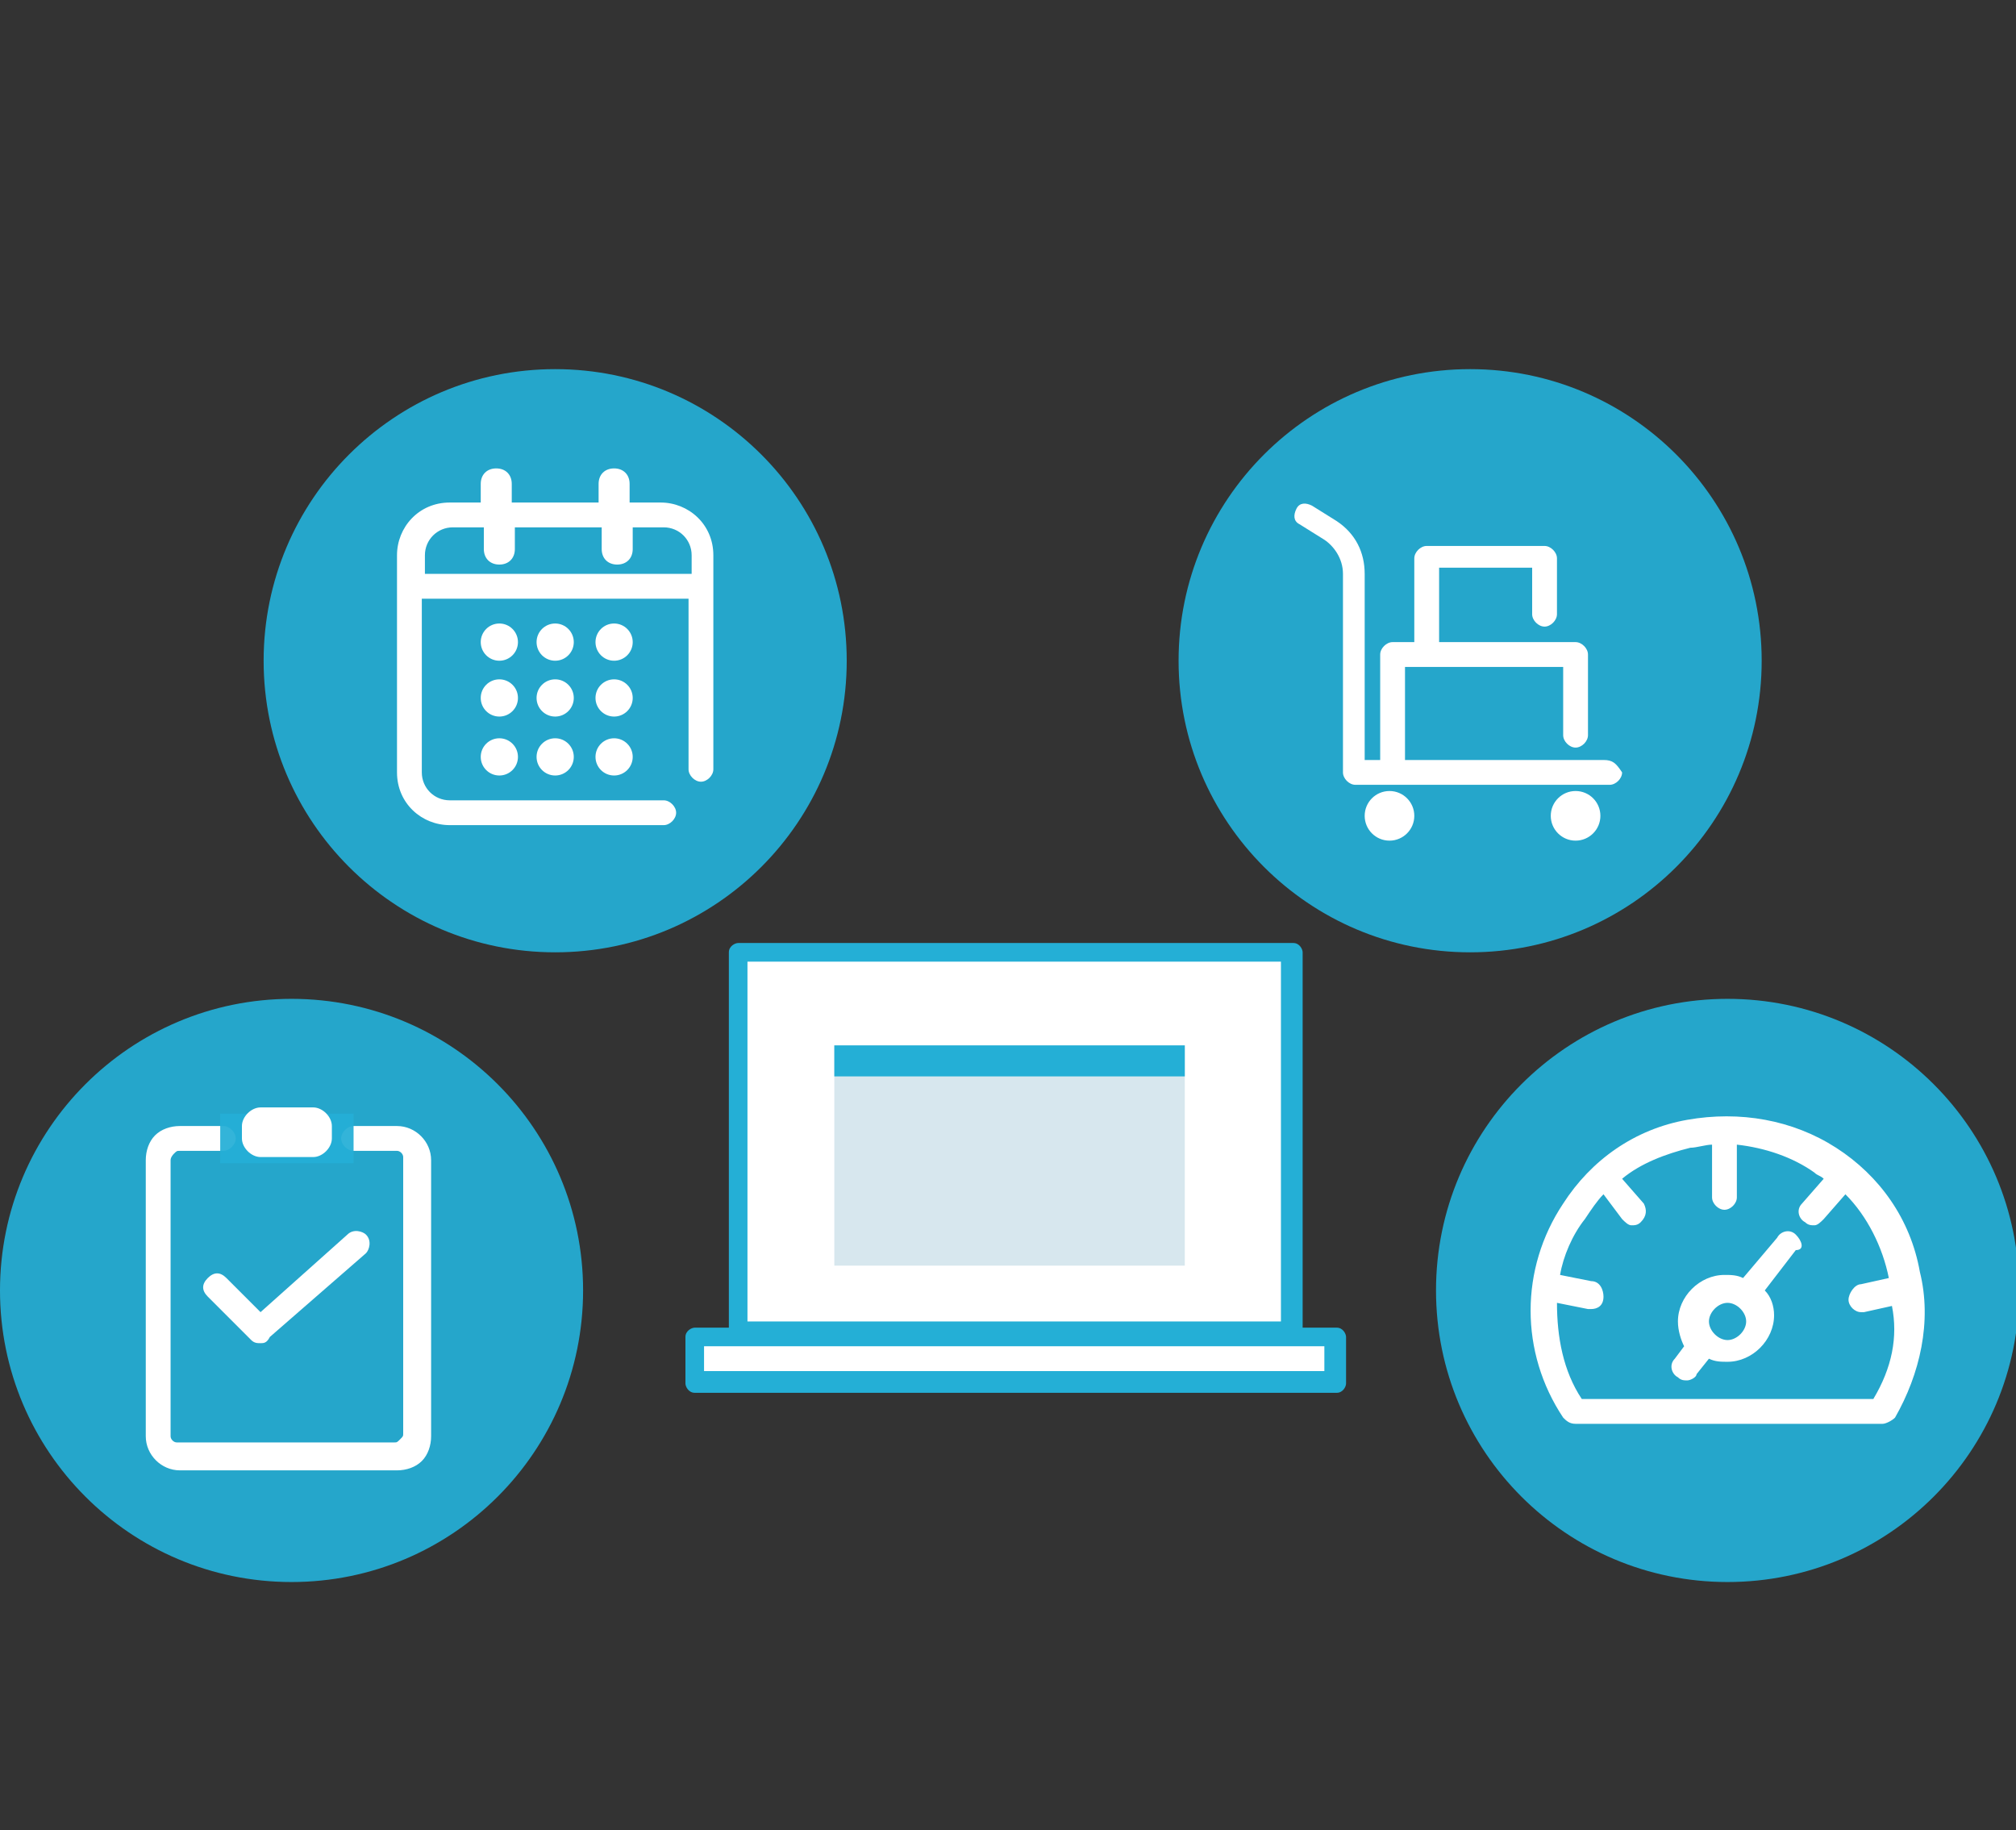 <?xml version="1.0" encoding="utf-8"?>
<!-- Generator: Adobe Illustrator 25.0.0, SVG Export Plug-In . SVG Version: 6.00 Build 0)  -->
<svg version="1.1" id="レイヤー_1" xmlns="http://www.w3.org/2000/svg" xmlns:xlink="http://www.w3.org/1999/xlink" x="0px"
	 y="0px" width="65px" height="59px" viewBox="0 0 65 59" style="enable-background:new 0 0 65 59;" xml:space="preserve">
<rect x="0" y="0" width="65" height="59" fill="#333333" stroke="none"/>
<style type="text/css">
	.st0{fill:#FFFFFF;}
	.st1{fill:#24AFD6;}
	.st2{opacity:0.93;}
	.st3{fill:#D4E5ED;}
</style>
<g>
	<rect x="23.8" y="30.7" class="st0" width="17.9" height="12.3"/>
	<path class="st1" d="M41.7,43.3H23.8c-0.2,0-0.3-0.2-0.3-0.3V30.7c0-0.2,0.2-0.3,0.3-0.3h17.9c0.2,0,0.3,0.2,0.3,0.3V43
		C42,43.2,41.9,43.3,41.7,43.3z M24.1,42.6h17.2V31H24.1V42.6z"/>
</g>
<g>
	<rect x="22.4" y="43.1" class="st0" width="20.7" height="1.5"/>
	<path class="st1" d="M43.1,44.9H22.4c-0.2,0-0.3-0.2-0.3-0.3v-1.5c0-0.2,0.2-0.3,0.3-0.3h20.7c0.2,0,0.3,0.2,0.3,0.3v1.5
		C43.4,44.7,43.3,44.9,43.1,44.9z M22.7,44.2h20v-0.8h-20V44.2z"/>
</g>
<g class="st2">
	<rect x="26.9" y="33.7" class="st3" width="11.3" height="7.1"/>
</g>
<rect x="26.9" y="33.7" class="st1" width="11.3" height="1"/>
<g>
	<g class="st2">
		<circle class="st1" cx="55.7" cy="41.6" r="9.4"/>
	</g>
	<g>
		<path class="st0" d="M61.9,41c-0.3-1.7-1.3-3.1-2.7-4s-3.1-1.2-4.8-0.9s-3.1,1.3-4,2.7c-1.4,2.1-1.4,4.8,0,6.9
			c0.1,0.1,0.2,0.2,0.4,0.2h9.9c0.1,0,0.3-0.1,0.4-0.2C61.9,44.3,62.3,42.6,61.9,41z M60.4,45.1H51c-0.6-0.9-0.8-2-0.8-3.1l1,0.2
			h0.1c0.2,0,0.4-0.1,0.4-0.4c0-0.2-0.1-0.5-0.4-0.5l-1-0.2c0.1-0.6,0.4-1.3,0.8-1.8c0.2-0.3,0.4-0.6,0.6-0.8l0.6,0.8
			c0.1,0.1,0.2,0.2,0.3,0.2s0.2,0,0.3-0.1c0.2-0.2,0.2-0.4,0.1-0.6L52.3,38c0.6-0.5,1.4-0.8,2.2-1c0.2,0,0.5-0.1,0.7-0.1v1.7
			c0,0.2,0.2,0.4,0.4,0.4s0.4-0.2,0.4-0.4v-1.7c0.9,0.1,1.8,0.4,2.5,0.9c0.1,0.1,0.2,0.1,0.3,0.2l-0.7,0.8c-0.2,0.2-0.1,0.5,0.1,0.6
			c0.1,0.1,0.2,0.1,0.3,0.1s0.2-0.1,0.3-0.2l0.7-0.8c0.7,0.7,1.2,1.7,1.4,2.7L60,41.4c-0.2,0-0.4,0.3-0.4,0.5s0.2,0.4,0.4,0.4
			c0,0,0,0,0.1,0l0.9-0.2C61.2,43.1,61,44.1,60.4,45.1z"/>
		<path class="st0" d="M57.9,39.8c-0.2-0.2-0.5-0.1-0.6,0.1l-1.1,1.3c-0.2-0.1-0.4-0.1-0.6-0.1c-0.8,0-1.5,0.7-1.5,1.5
			c0,0.3,0.1,0.6,0.2,0.8L54,43.8c-0.2,0.2-0.1,0.5,0.1,0.6c0.1,0.1,0.2,0.1,0.3,0.1s0.3-0.1,0.3-0.2l0.4-0.5
			c0.2,0.1,0.4,0.1,0.6,0.1c0.8,0,1.5-0.7,1.5-1.5c0-0.3-0.1-0.6-0.3-0.8l1-1.3C58.2,40.3,58.1,40,57.9,39.8z M55.7,43.2
			c-0.3,0-0.6-0.3-0.6-0.6s0.3-0.6,0.6-0.6s0.6,0.3,0.6,0.6S56,43.2,55.7,43.2z"/>
	</g>
</g>
<g>
	<g class="st2">
		<circle class="st1" cx="17.9" cy="21.3" r="9.4"/>
	</g>
	<g>
		<circle class="st0" cx="16.1" cy="20.7" r="0.6"/>
		<circle class="st0" cx="17.9" cy="20.7" r="0.6"/>
		<circle class="st0" cx="19.8" cy="20.7" r="0.6"/>
		<circle class="st0" cx="16.1" cy="22.5" r="0.6"/>
		<circle class="st0" cx="17.9" cy="22.5" r="0.6"/>
		<circle class="st0" cx="19.8" cy="22.5" r="0.6"/>
		<circle class="st0" cx="16.1" cy="24.4" r="0.6"/>
		<circle class="st0" cx="17.9" cy="24.4" r="0.6"/>
		<circle class="st0" cx="19.8" cy="24.4" r="0.6"/>
		<path class="st0" d="M21.3,16.2h-1v-0.6c0-0.3-0.2-0.5-0.5-0.5s-0.5,0.2-0.5,0.5v0.6h-2.8v-0.6c0-0.3-0.2-0.5-0.5-0.5
			s-0.5,0.2-0.5,0.5v0.6h-1c-1,0-1.7,0.8-1.7,1.7v7c0,1,0.8,1.7,1.7,1.7h6.9c0.2,0,0.4-0.2,0.4-0.4c0-0.2-0.2-0.4-0.4-0.4h-6.9
			c-0.5,0-0.9-0.4-0.9-0.9v-5.6h8.6v5.5c0,0.2,0.2,0.4,0.4,0.4c0.2,0,0.4-0.2,0.4-0.4v-6.9C23,16.9,22.2,16.2,21.3,16.2z M13.7,18.5
			v-0.6c0-0.5,0.4-0.9,0.9-0.9h1v0.7c0,0.3,0.2,0.5,0.5,0.5s0.5-0.2,0.5-0.5V17h2.8v0.7c0,0.3,0.2,0.5,0.5,0.5s0.5-0.2,0.5-0.5V17h1
			c0.5,0,0.9,0.4,0.9,0.9v0.6H13.7z"/>
	</g>
</g>
<g>
	<g class="st2">
		<circle class="st1" cx="47.4" cy="21.3" r="9.4"/>
	</g>
	<g>
		<path class="st0" d="M51.7,24.5h-6.4v-3h5.1v2.2c0,0.2,0.2,0.4,0.4,0.4s0.4-0.2,0.4-0.4v-2.6c0-0.2-0.2-0.4-0.4-0.4h-4.4v-2.4h3
			v1.5c0,0.2,0.2,0.4,0.4,0.4s0.4-0.2,0.4-0.4V18c0-0.2-0.2-0.4-0.4-0.4H46c-0.2,0-0.4,0.2-0.4,0.4v2.7h-0.7c-0.2,0-0.4,0.2-0.4,0.4
			v3.4H44v-6c0-0.7-0.3-1.3-0.9-1.7l-0.8-0.5c-0.2-0.1-0.4-0.1-0.5,0.1s-0.1,0.4,0.1,0.5l0.8,0.5c0.3,0.2,0.6,0.6,0.6,1.1v6.4
			c0,0.2,0.2,0.4,0.4,0.4h8.2c0.2,0,0.4-0.2,0.4-0.4C52.1,24.6,52,24.5,51.7,24.5z"/>
		<circle class="st0" cx="44.8" cy="26.3" r="0.8"/>
		<circle class="st0" cx="50.8" cy="26.3" r="0.8"/>
	</g>
</g>
<g>
	<g class="st2">
		<circle class="st1" cx="9.4" cy="41.6" r="9.4"/>
	</g>
	<g>
		<g>
			<path class="st0" d="M5.8,47.4c-0.6,0-1.1-0.5-1.1-1.1v-8.9c0-0.3,0.1-0.6,0.3-0.8c0.2-0.2,0.5-0.3,0.8-0.3h1.4l0,0
				c0.2,0,0.4,0.2,0.4,0.4s-0.2,0.4-0.4,0.4H5.8c-0.1,0-0.1,0-0.2,0.1c0,0-0.1,0.1-0.1,0.2v8.9c0,0.1,0.1,0.2,0.2,0.2l0,0h7
				c0.1,0,0.1,0,0.2-0.1s0.1-0.1,0.1-0.2v-8.9c0-0.1-0.1-0.2-0.2-0.2h-1.4l0,0c-0.2,0-0.4-0.2-0.4-0.4s0.2-0.4,0.4-0.4h1.4l0,0
				c0.6,0,1.1,0.5,1.1,1.1v8.9c0,0.3-0.1,0.6-0.3,0.8s-0.5,0.3-0.8,0.3L5.8,47.4L5.8,47.4z"/>
		</g>
		<g class="st2">
			<rect x="7.1" y="35.9" class="st1" width="4.3" height="1.6"/>
		</g>
		<path class="st0" d="M10.1,35.7H8.4c-0.3,0-0.6,0.3-0.6,0.6v0.4c0,0.3,0.3,0.6,0.6,0.6h1.7c0.3,0,0.6-0.3,0.6-0.6v-0.4
			C10.7,36,10.4,35.7,10.1,35.7z"/>
		<path class="st0" d="M8.4,43.3c-0.1,0-0.2,0-0.3-0.1l-1.4-1.4c-0.2-0.2-0.2-0.4,0-0.6c0.2-0.2,0.4-0.2,0.6,0l1.1,1.1l2.8-2.5
			c0.2-0.2,0.5-0.1,0.6,0c0.2,0.2,0.1,0.5,0,0.6l-3.1,2.7C8.6,43.3,8.5,43.3,8.4,43.3z"/>
	</g>
</g>
</svg>
